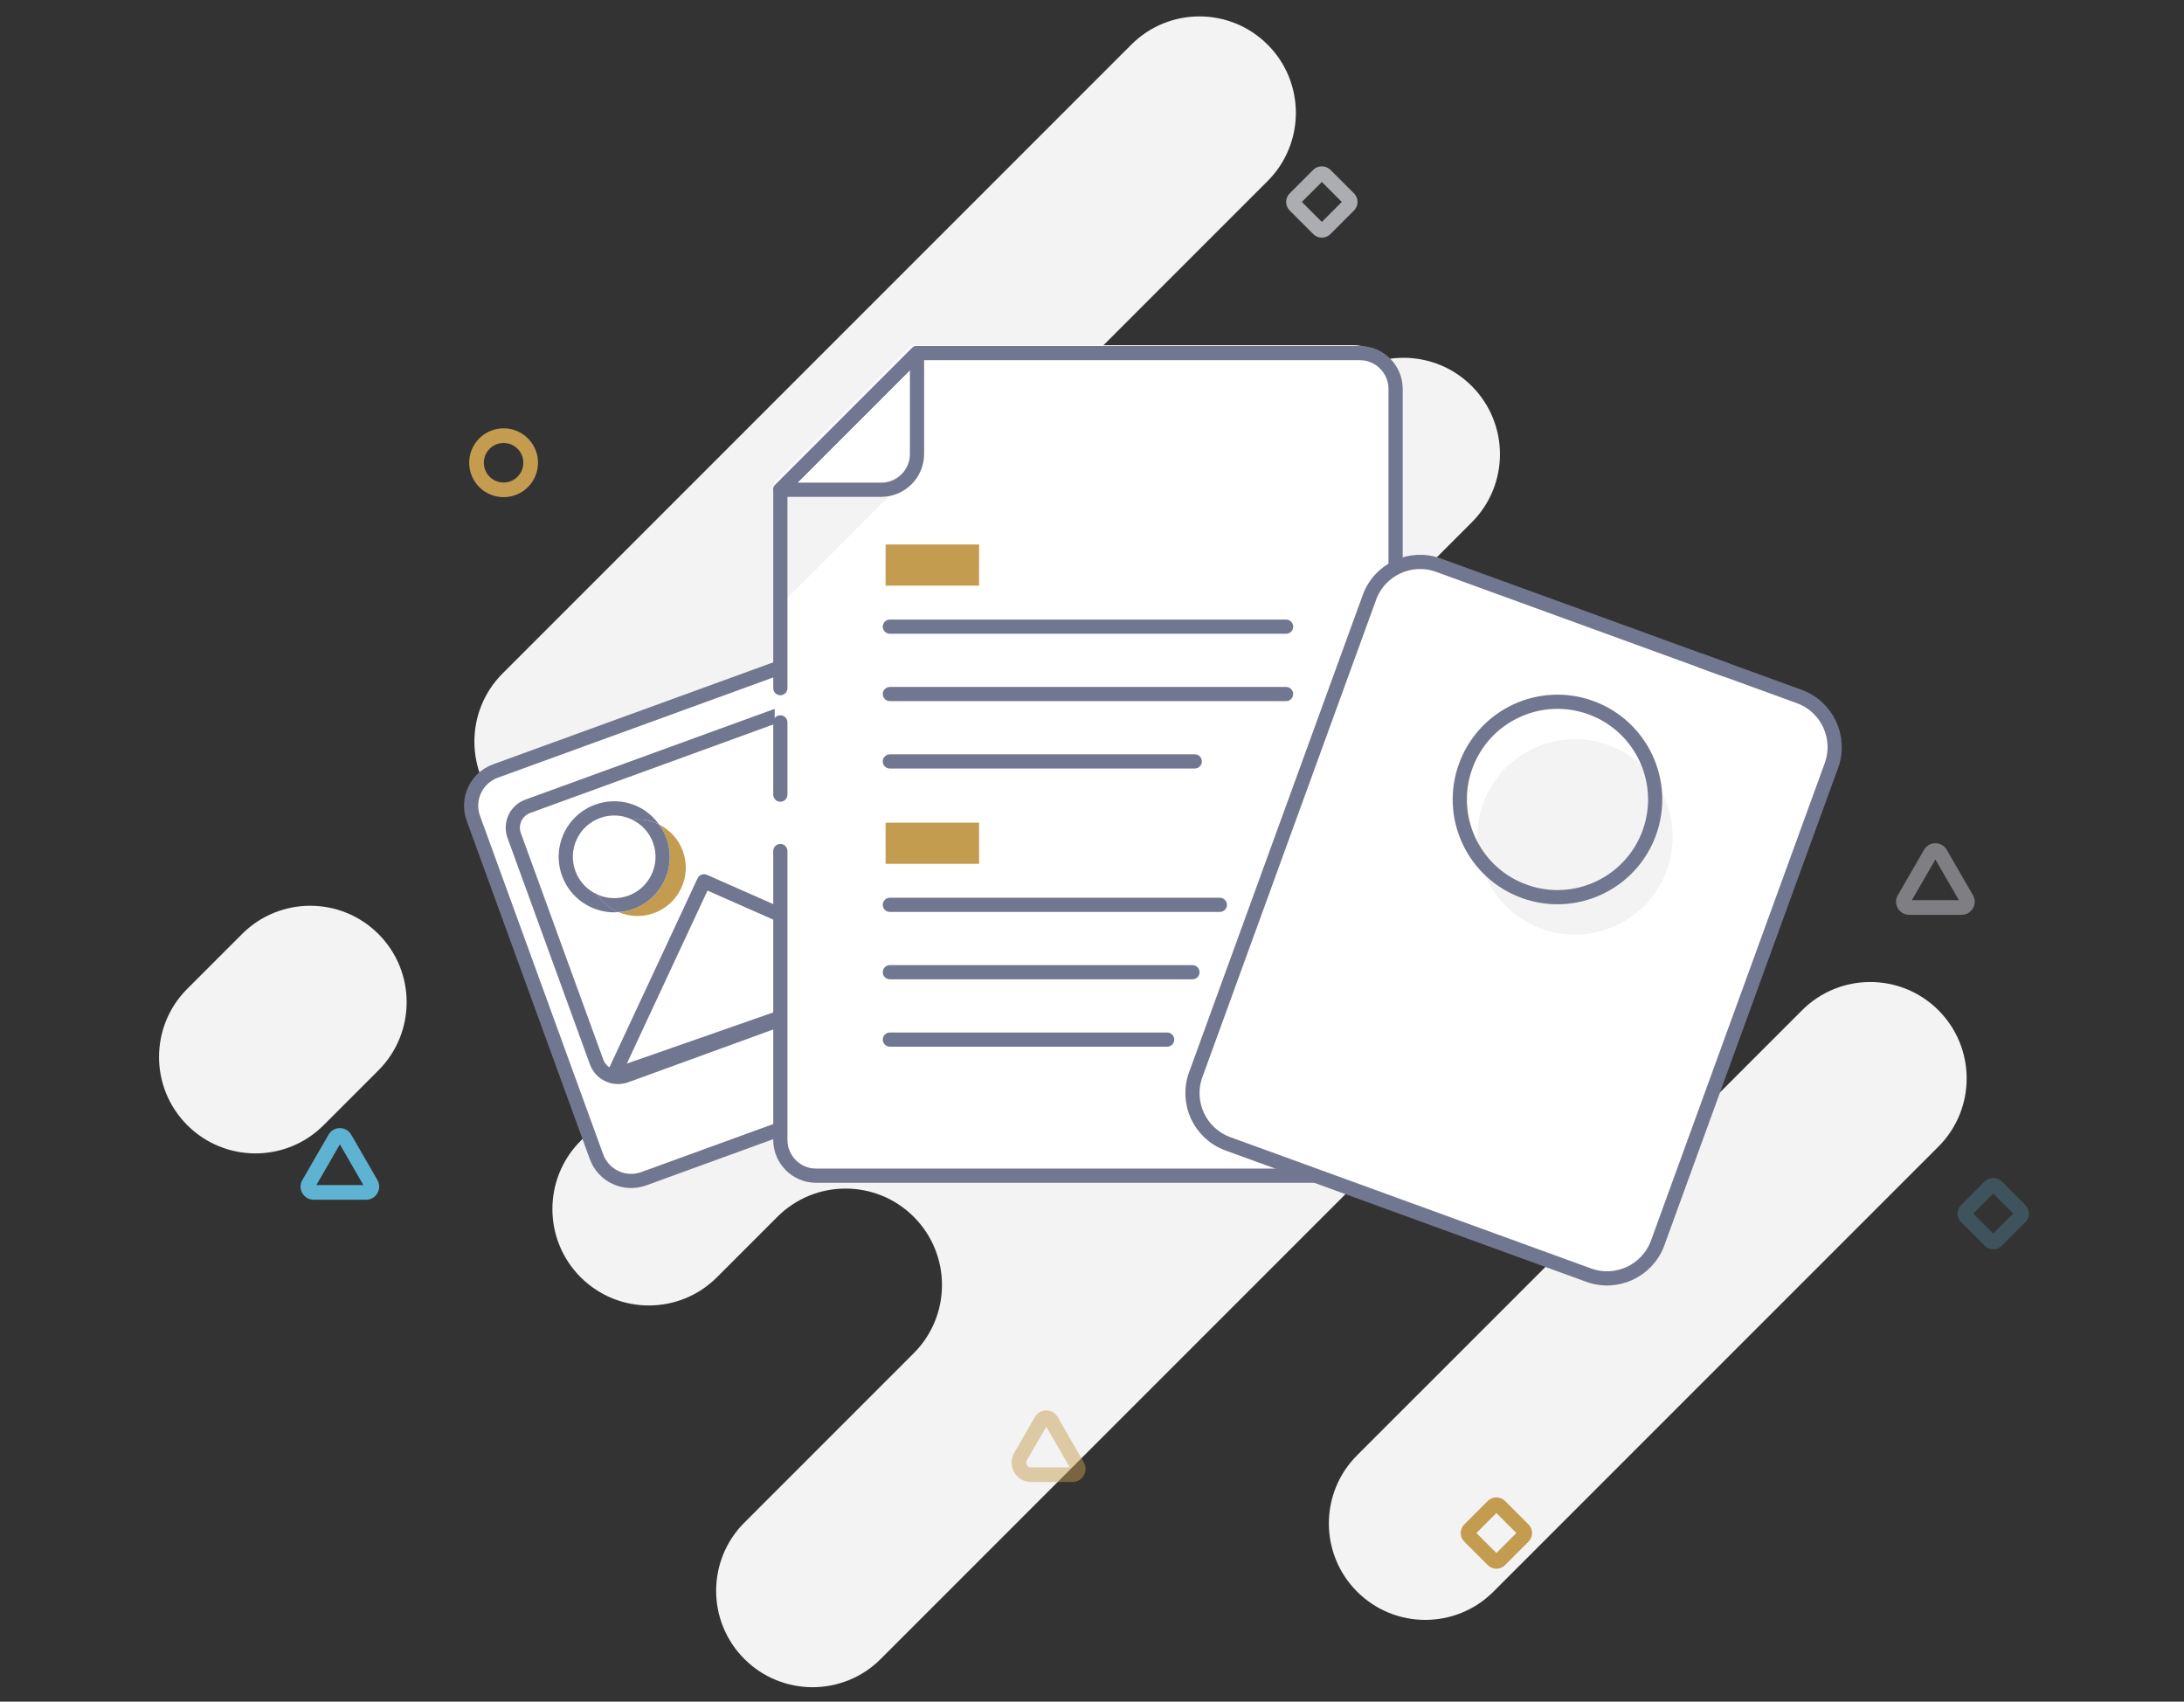 <?xml version="1.0" encoding="utf-8"?>
<!-- Generator: Adobe Illustrator 22.0.1, SVG Export Plug-In . SVG Version: 6.00 Build 0)  -->
<svg version="1.1" id="Layer_1" xmlns="http://www.w3.org/2000/svg" xmlns:xlink="http://www.w3.org/1999/xlink" x="0px" y="0px"
	 viewBox="0 0 151.057 117.681" enable-background="new 0 0 151.057 117.681" xml:space="preserve">
<rect x="0" y="0" width="151.057" height="117.681" fill="#333333" stroke="none"/>
<path fill="#F3F3F3" d="M26.173,64.592L26.173,64.592c-2.604-2.604-6.827-2.604-9.431,0l-3.789,3.789
	c-2.604,2.604-2.604,6.827,0,9.431l0,0c2.604,2.604,6.827,2.604,9.431,0l3.789-3.789C28.777,71.419,28.777,67.196,26.173,64.592z"/>
<path fill="#F3F3F3" d="M63.2,93.582l-11.715,11.715c-2.604,2.604-2.604,6.827,0,9.431h0c2.604,2.604,6.827,2.604,9.431,0
	l55.755-55.755c2.604-2.604,2.604-6.827,0-9.431l0,0c-2.604-2.604-6.827-2.604-9.431,0L95.106,61.675
	c-2.604,2.604-6.827,2.604-9.431,0l0,0c-2.604-2.604-2.604-6.827,0-9.431l16.117-16.117c2.604-2.604,2.604-6.827,0-9.431h0
	c-2.604-2.604-6.827-2.604-9.431,0L82.266,36.792c-2.604,2.604-6.827,2.604-9.431,0v0c-2.604-2.604-2.604-6.827,0-9.431
	l14.841-14.842c2.604-2.604,2.604-6.827,0-9.431v0c-2.604-2.604-6.827-2.604-9.431,0L34.765,46.569
	c-2.604,2.604-2.604,6.827,0,9.431l0,0c2.604,2.604,6.827,2.604,9.431,0l6.643-6.643c2.604-2.604,6.827-2.604,9.431,0v0
	c2.604,2.604,2.604,6.827,0,9.431L40.16,78.897c-2.604,2.604-2.604,6.827,0,9.431h0c2.604,2.604,6.827,2.604,9.431,0l4.178-4.178
	c2.604-2.604,6.827-2.604,9.431,0l0,0C65.804,86.755,65.804,90.977,63.2,93.582z"/>
<path fill="#F3F3F3" d="M103.295,110.072l30.777-30.776c2.604-2.604,2.604-6.827,0-9.431h0c-2.604-2.604-6.827-2.604-9.431,0
	l-30.777,30.776c-2.604,2.604-2.604,6.827,0,9.431h0C96.468,112.676,100.691,112.676,103.295,110.072z"/>
<g>
	<path fill="#ACADB0" d="M91.425,16.434c-0.214,0-0.427-0.081-0.59-0.243L89.2,14.555c-0.325-0.325-0.325-0.855,0-1.18l1.635-1.635
		c0.315-0.316,0.865-0.316,1.181,0l1.635,1.635c0.326,0.325,0.326,0.855,0,1.181l-1.635,1.635
		C91.853,16.352,91.639,16.434,91.425,16.434z M90.043,13.965l1.382,1.382l1.382-1.382l-1.382-1.382L90.043,13.965z"/>
</g>
<g>
	<path fill="#C49C50" d="M34.831,34.381c-0.61,0-1.219-0.232-1.683-0.696c-0.928-0.928-0.928-2.438,0-3.367
		c0.928-0.928,2.438-0.929,3.367,0c0.928,0.928,0.928,2.438,0,3.367C36.051,34.149,35.441,34.381,34.831,34.381z M34.831,30.635
		c-0.35,0-0.7,0.133-0.967,0.4c-0.533,0.533-0.533,1.4,0,1.933c0.533,0.533,1.4,0.533,1.933,0c0.533-0.533,0.533-1.4,0-1.933
		C35.531,30.768,35.181,30.635,34.831,30.635z"/>
</g>
<g>
	<path fill="#5FB3D2" d="M25.32,82.967h-3.625c-0.327,0-0.621-0.169-0.784-0.453c-0.164-0.283-0.164-0.622,0-0.905l1.813-3.14
		c0.164-0.284,0.457-0.453,0.784-0.453c0.327,0,0.62,0.169,0.784,0.453l1.813,3.14c0.163,0.284,0.163,0.622,0,0.905
		C25.941,82.798,25.648,82.967,25.32,82.967z M21.882,81.954h3.251l-1.625-2.815L21.882,81.954z"/>
</g>
<g>
	<path fill="#7F7F83" d="M135.674,63.265h-3.625c-0.327,0-0.621-0.169-0.784-0.453c-0.164-0.283-0.164-0.622,0-0.905l1.813-3.14
		c0.164-0.284,0.457-0.453,0.784-0.453c0.327,0,0.62,0.169,0.784,0.453l1.813,3.14c0.164,0.284,0.164,0.622,0,0.905
		C136.295,63.096,136.002,63.265,135.674,63.265z M132.236,62.252h3.251l-1.625-2.815L132.236,62.252z"/>
</g>
<g>
	<path fill="#C49C50" d="M103.499,108.487c-0.214,0-0.427-0.081-0.59-0.243l-1.636-1.636c-0.325-0.325-0.325-0.855,0-1.18
		l1.635-1.635c0.315-0.316,0.865-0.316,1.181,0l1.635,1.635c0.158,0.158,0.244,0.367,0.244,0.59c0,0.223-0.087,0.433-0.244,0.59
		l-1.635,1.635C103.926,108.406,103.713,108.487,103.499,108.487z M102.117,106.018l1.382,1.382l1.382-1.382l-1.382-1.382
		L102.117,106.018z"/>
</g>
<g opacity="0.25">
	<path fill="#5FB3D2" d="M137.864,86.395c-0.214,0-0.427-0.081-0.59-0.243l-1.636-1.636c-0.325-0.325-0.325-0.855,0-1.18
		l1.635-1.635c0.315-0.316,0.865-0.316,1.181,0l1.635,1.635c0.158,0.158,0.244,0.367,0.244,0.59c0,0.223-0.087,0.433-0.244,0.59
		l-1.635,1.635C138.291,86.314,138.078,86.395,137.864,86.395z M136.482,83.926l1.382,1.382l1.382-1.382l-1.382-1.382
		L136.482,83.926z"/>
</g>
<g opacity="0.48">
	<path fill="#C49C50" d="M74.179,102.49h-2.871c-0.485,0-0.919-0.251-1.161-0.67c-0.243-0.42-0.243-0.921,0-1.341l1.435-2.487
		c0.164-0.284,0.457-0.453,0.784-0.453h0c0.327,0,0.62,0.169,0.784,0.453l1.813,3.14c0.164,0.284,0.164,0.622,0,0.906
		C74.8,102.321,74.507,102.49,74.179,102.49z M71.025,100.986c-0.085,0.148-0.028,0.278,0,0.327
		c0.028,0.049,0.113,0.164,0.283,0.164h2.684l-1.625-2.815L71.025,100.986z"/>
</g>
<path fill="#FFFFFF" d="M73.664,70.91L44.527,81.516c-1.325,0.482-2.789-0.201-3.271-1.525L32.74,56.592
	c-0.482-1.324,0.201-2.789,1.525-3.271l29.137-10.605c1.325-0.482,2.789,0.201,3.271,1.525l8.516,23.398
	C75.672,68.964,74.989,70.428,73.664,70.91z"/>
<path fill="none" stroke="#717791" stroke-width="0.982" stroke-linecap="round" stroke-linejoin="round" stroke-miterlimit="10" d="
	M73.664,70.91L44.527,81.516c-1.325,0.482-2.789-0.201-3.271-1.525L32.74,56.592c-0.482-1.324,0.201-2.789,1.525-3.271
	l29.137-10.605c1.325-0.482,2.789,0.201,3.271,1.525l8.516,23.398C75.672,68.964,74.989,70.428,73.664,70.91z"/>
<g>
	
		<path fill="none" stroke="#717791" stroke-width="0.982" stroke-linecap="round" stroke-linejoin="round" stroke-miterlimit="10" d="
		M70.052,64.641l-26.766,9.742c-0.819,0.298-1.725-0.124-2.023-0.943l-5.699-15.659c-0.298-0.819,0.124-1.725,0.943-2.023
		l26.766-9.742c0.819-0.298,1.725,0.124,2.023,0.943l5.699,15.659C71.293,63.438,70.871,64.343,70.052,64.641z"/>
	
		<polygon fill="none" stroke="#717791" stroke-width="0.982" stroke-linecap="round" stroke-linejoin="round" stroke-miterlimit="10" points="
		42.419,74.401 48.693,60.947 62.927,67.234 	"/>
	
		<polygon fill="none" stroke="#717791" stroke-width="0.982" stroke-linecap="round" stroke-linejoin="round" stroke-miterlimit="10" points="
		56.615,64.446 62.14,52.1 68.103,54.88 	"/>
	<path fill="none" d="M42.484,56.395c-0.33,0-0.661,0.058-0.98,0.174c-0.717,0.261-1.29,0.786-1.613,1.478
		c-0.323,0.692-0.357,1.468-0.095,2.186c0.274,0.752,0.833,1.317,1.51,1.623c-0.146-0.218-0.275-0.45-0.368-0.708
		c-0.633-1.738,0.264-3.66,2.002-4.293c0.258-0.094,0.52-0.144,0.781-0.173c-0.01-0.005-0.019-0.013-0.03-0.018
		C43.305,56.485,42.895,56.395,42.484,56.395z"/>
	<path fill="#C49C50" d="M47.231,58.857c-0.305-0.837-0.912-1.473-1.651-1.842c0.205,0.285,0.386,0.588,0.51,0.927
		c0.351,0.964,0.305,2.007-0.128,2.936c-0.433,0.93-1.203,1.635-2.167,1.985c-0.34,0.124-0.687,0.183-1.032,0.208
		c0.757,0.326,1.631,0.382,2.466,0.078C46.968,62.517,47.864,60.595,47.231,58.857z"/>
	<path fill="#717791" d="M41.305,61.856c-0.677-0.306-1.236-0.871-1.51-1.623c-0.261-0.718-0.227-1.494,0.095-2.186
		c0.323-0.692,0.896-1.217,1.613-1.478c0.319-0.116,0.65-0.174,0.98-0.174c0.411,0,0.822,0.09,1.206,0.269
		c0.011,0.005,0.019,0.013,0.03,0.018c0.651-0.072,1.294,0.048,1.861,0.332c-0.379-0.525-0.873-0.959-1.476-1.24
		c-0.929-0.433-1.972-0.479-2.936-0.128c-0.964,0.35-1.734,1.056-2.167,1.985c-0.433,0.93-0.479,1.973-0.128,2.936
		c0.567,1.558,2.043,2.527,3.612,2.527c0.092,0,0.185-0.017,0.278-0.024C42.178,62.819,41.67,62.403,41.305,61.856z"/>
	<path fill="#717791" d="M45.962,60.878c0.434-0.93,0.479-1.972,0.128-2.936c-0.123-0.339-0.304-0.643-0.51-0.927
		c-0.567-0.284-1.21-0.404-1.861-0.332c0.676,0.325,1.191,0.889,1.448,1.595c0.261,0.718,0.227,1.494-0.096,2.186
		c-0.323,0.692-0.896,1.217-1.613,1.478c-0.73,0.265-1.497,0.212-2.154-0.085c0.365,0.547,0.873,0.964,1.458,1.216
		c0.345-0.025,0.691-0.084,1.032-0.208C44.759,62.513,45.528,61.808,45.962,60.878z"/>
</g>
<g>
	<g>
		<g>
			<path fill="#FFFFFF" d="M96.137,26.351V78.29c0,1.367-1.108,2.476-2.476,2.476H56.059c-1.367,0-2.476-1.108-2.476-2.476V33.328
				l9.453-9.453h30.625C95.029,23.875,96.137,24.984,96.137,26.351z"/>
			<polygon fill="#F3F3F3" points="62.555,33.264 53.965,41.855 53.973,33.87 			"/>
			<g>
				<path fill="#717791" d="M53.973,55.445c-0.271,0-0.491-0.22-0.491-0.491v-4.997c0-0.271,0.22-0.491,0.491-0.491
					c0.271,0,0.491,0.22,0.491,0.491v4.997C54.464,55.225,54.244,55.445,53.973,55.445z"/>
			</g>
			<g>
				<path fill="#717791" d="M94.051,81.798H56.449c-1.636,0-2.967-1.331-2.967-2.967V58.852c0-0.271,0.22-0.491,0.491-0.491
					c0.271,0,0.491,0.22,0.491,0.491v19.979c0,1.094,0.89,1.985,1.985,1.985h37.602c1.095,0,1.985-0.891,1.985-1.985v-6.349
					c0-0.271,0.22-0.491,0.491-0.491c0.271,0,0.491,0.22,0.491,0.491v6.349C97.017,80.467,95.686,81.798,94.051,81.798z"/>
			</g>
			<g>
				<path fill="#717791" d="M96.526,70.675c-0.271,0-0.491-0.22-0.491-0.491V26.893c0-1.094-0.89-1.985-1.985-1.985H63.629
					l-9.165,9.165V47.59c0,0.271-0.22,0.491-0.491,0.491c-0.271,0-0.491-0.22-0.491-0.491V33.87c0-0.13,0.052-0.255,0.144-0.347
					l9.453-9.453c0.092-0.092,0.217-0.144,0.347-0.144h30.625c1.636,0,2.967,1.331,2.967,2.967v43.292
					C97.017,70.456,96.798,70.675,96.526,70.675z"/>
			</g>
			<g>
				<path fill="#717791" d="M60.95,34.361h-6.977c-0.199,0-0.378-0.119-0.454-0.303c-0.076-0.184-0.034-0.395,0.106-0.535
					l9.453-9.453c0.141-0.14,0.351-0.183,0.535-0.106c0.184,0.076,0.303,0.255,0.303,0.454v6.977
					C63.917,33.03,62.586,34.361,60.95,34.361z M55.158,33.379h5.792c1.095,0,1.985-0.89,1.985-1.985v-5.792L55.158,33.379z"/>
			</g>
		</g>
	</g>
</g>
<g>
	<g>
		<g>
			<path fill="#717791" d="M84.37,63.065H61.548c-0.271,0-0.491-0.22-0.491-0.491c0-0.271,0.22-0.491,0.491-0.491H84.37
				c0.271,0,0.491,0.22,0.491,0.491C84.861,62.846,84.641,63.065,84.37,63.065z"/>
		</g>
		<g>
			<path fill="#717791" d="M82.476,67.725H61.548c-0.271,0-0.491-0.22-0.491-0.491c0-0.271,0.22-0.491,0.491-0.491h20.928
				c0.271,0,0.491,0.22,0.491,0.491C82.967,67.506,82.747,67.725,82.476,67.725z"/>
		</g>
		<g>
			<path fill="#717791" d="M80.728,72.385h-19.18c-0.271,0-0.491-0.22-0.491-0.491c0-0.271,0.22-0.491,0.491-0.491h19.18
				c0.271,0,0.491,0.22,0.491,0.491C81.219,72.166,80.999,72.385,80.728,72.385z"/>
		</g>
		<rect x="61.253" y="56.893" fill="#C49C50" width="6.466" height="2.846"/>
	</g>
</g>
<g>
	<g>
		<g>
			<path fill="#717791" d="M88.951,43.828H61.548c-0.271,0-0.491-0.22-0.491-0.491c0-0.271,0.22-0.491,0.491-0.491h27.404
				c0.271,0,0.491,0.22,0.491,0.491C89.442,43.608,89.223,43.828,88.951,43.828z"/>
		</g>
		<g>
			<path fill="#717791" d="M88.951,48.488H61.548c-0.271,0-0.491-0.22-0.491-0.491c0-0.271,0.22-0.491,0.491-0.491h27.404
				c0.271,0,0.491,0.22,0.491,0.491C89.442,48.268,89.223,48.488,88.951,48.488z"/>
		</g>
		<g>
			<path fill="#717791" d="M82.636,53.147H61.548c-0.271,0-0.491-0.22-0.491-0.491c0-0.271,0.22-0.491,0.491-0.491h21.088
				c0.271,0,0.491,0.22,0.491,0.491C83.127,52.928,82.907,53.147,82.636,53.147z"/>
		</g>
		<rect x="61.253" y="37.655" fill="#C49C50" width="6.466" height="2.846"/>
	</g>
</g>
<path fill="#FFFFFF" d="M109.812,88.159l-24.817-9.033c-1.971-0.717-2.987-2.896-2.269-4.867l11.968-32.882
	c0.717-1.97,2.896-2.986,4.866-2.269l24.817,9.033c1.97,0.717,2.986,2.896,2.269,4.867L114.678,85.89
	C113.961,87.86,111.782,88.876,109.812,88.159z"/>
<path fill="none" stroke="#717791" stroke-width="0.982" stroke-linecap="round" stroke-linejoin="round" stroke-miterlimit="10" d="
	M124.442,48.165c1.935,0.704,2.932,2.843,2.228,4.778l-12.015,33.011c-0.704,1.935-2.843,2.932-4.778,2.228l-24.947-9.08
	c-1.935-0.704-2.932-2.843-2.228-4.778l12.015-33.011c0.704-1.935,2.843-2.932,4.778-2.228l15.242,5.548L124.442,48.165z"/>
<path fill="none" stroke="#717791" stroke-width="0.982" stroke-linecap="round" stroke-linejoin="round" stroke-miterlimit="10" d="
	M117.658,45.696l1.637,0.596L117.658,45.696z"/>
<path fill="#F3F3F3" d="M115.28,60.187c-1.276,3.506-5.153,5.314-8.659,4.038c-3.506-1.276-5.314-5.153-4.038-8.659
	c1.276-3.506,5.153-5.314,8.659-4.038C114.748,52.805,116.556,56.681,115.28,60.187z"/>
<path fill="none" stroke="#717791" stroke-width="0.982" stroke-linecap="round" stroke-linejoin="round" stroke-miterlimit="10" d="
	M114.072,57.598c-1.276,3.506-5.153,5.314-8.659,4.038c-3.506-1.276-5.314-5.153-4.038-8.659c1.276-3.506,5.153-5.314,8.659-4.038
	C113.541,50.215,115.348,54.092,114.072,57.598z"/>
</svg>
